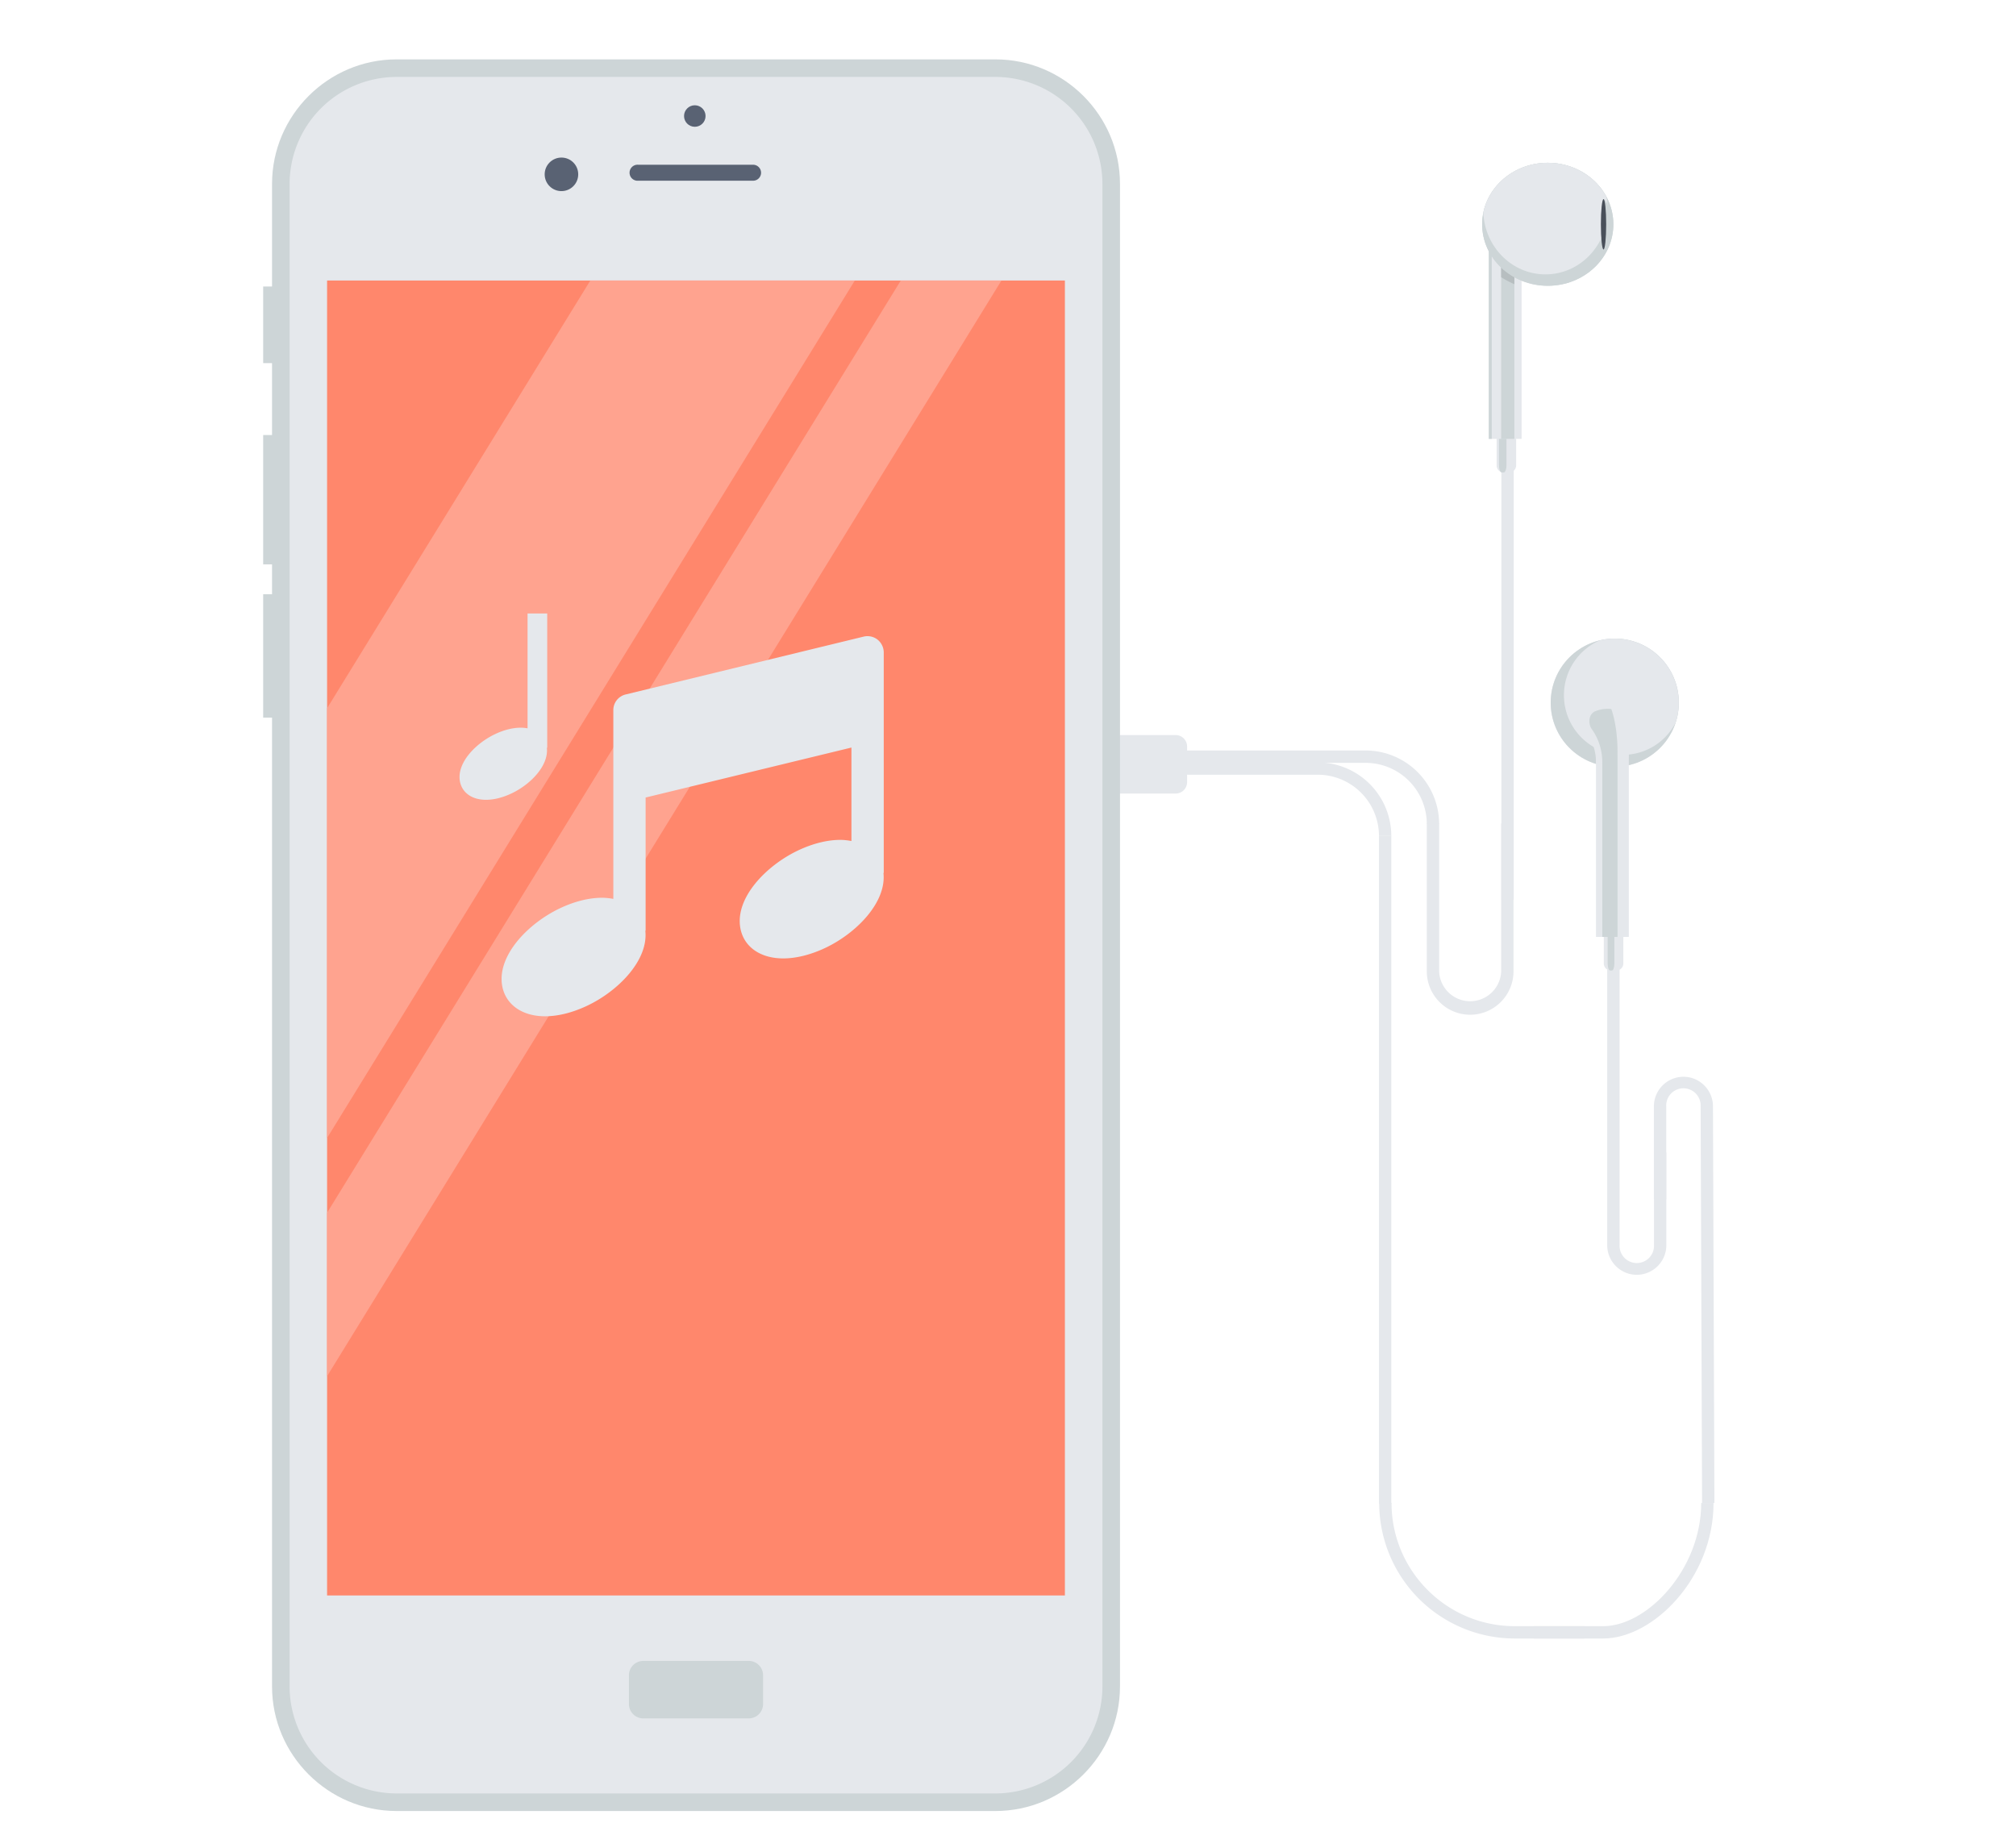 <?xml version="1.0"?>
<svg xmlns="http://www.w3.org/2000/svg" viewBox="0 0 94.82 86.84" width="120" height="110"><path fill="#E5E8EC" d="M80.055 70.663l-.068-18.657a.81.81 0 10-1.618-.002v4.367h-.58v-4.367c0-.767.623-1.391 1.39-1.391.765 0 1.388.624 1.388 1.391l.068 18.658-.58.001z"/><path fill="#E5E8EC" d="M76.984 59.928c-.767 0-1.39-.624-1.39-1.391V40.148h.581v18.389a.81.81 0 101.619 0V54.17h.58v4.367a1.393 1.393 0 01-1.39 1.391z"/><circle fill="#E5E8EC" cx="75.948" cy="33.013" r="3.013"/><circle fill="#CDD5D7" cx="75.948" cy="33.013" r="3.013"/><path fill="#E5E8EC" d="M75.066 33.344h1.543v10.69h-1.543z"/><path fill="#E5E8EC" d="M76.351 45.283c0 .184-.147.33-.33.33h-.258a.329.329 0 01-.33-.33v-1.47c0-.183.148-.329.33-.329h.258c.183 0 .33.146.33.329v1.47z"/><path fill="#CDD5D7" d="M75.929 45.283c0 .184-.051.33-.113.33h-.089c-.062 0-.113-.146-.113-.33v-1.47c0-.183.051-.329.113-.329h.089c.062 0 .113.146.113.329v1.47z"/><path fill="#E5E8EC" d="M75.948 30.002a2.96 2.96 0 00-.721.09 2.808 2.808 0 00-1.669 2.57c0 1.551 1.246 2.807 2.782 2.807a2.78 2.78 0 002.464-1.502 3.012 3.012 0 00-2.856-3.965z"/><path fill="#E5E8EC" d="M75.984 35.915v-2.541a2.43 2.43 0 00-2.017.41 2.444 2.444 0 011.1 2.042l-.003.09h.92z"/><path fill="#E5E8EC" d="M75.656 35.915v-2.541a2.43 2.43 0 012.018.41 2.442 2.442 0 00-1.097 2.132h-.921z"/><path fill="#CDD5D7" d="M76.078 44.034v-8.599h-.001l.001-.107c0-.786-.112-1.497-.291-2.014a1.555 1.555 0 00-.755.103c-.369.16-.305.652-.172.833.312.425.502.975.502 1.574l-.002.09h.002v8.119h.716z"/><g><path fill="#E5E8EC" d="M70.615 21.779h.58v20.5h-.58z"/><path fill="#E5E8EC" d="M71.309 21.853a.331.331 0 01-.331.332h-.256a.331.331 0 01-.331-.332v-1.469a.33.33 0 01.331-.331h.256a.33.33 0 01.331.331v1.469z"/><path fill="#CDD5D7" d="M70.855 21.853c0 .183-.057.332-.127.332h-.098c-.07 0-.127-.149-.127-.332v-1.469c0-.183.057-.331.127-.331h.098c.07 0 .127.148.127.331v1.469z"/><path fill="#E5E8EC" d="M70.023 11.31h1.543v9.295h-1.543z"/><path fill="#CDD5D7" d="M70.023 11.31h.141v9.295h-.141zM70.605 11.31h.623v9.295h-.623z"/><path fill="#B7BEC0" d="M70.605 13a4.5 4.5 0 00.623.331V11.31h-.623V13z"/><ellipse fill="#CDD5D7" cx="72.797" cy="10.512" rx="3.085" ry="2.892"/><ellipse fill="#CDD5D7" cx="72.797" cy="10.512" rx="3.085" ry="2.892"/><path fill="#E5E8EC" d="M75.616 9.821c0-.203-.02-.4-.057-.593-.504-.953-1.551-1.61-2.763-1.61-1.507 0-2.761 1.013-3.03 2.353.075 1.613 1.353 2.897 2.922 2.897 1.618.001 2.928-1.364 2.928-3.047z"/><path fill="#CDD5D7" d="M75.423 9.325v2.373c.18-.08.317-.579.317-1.187 0-.61-.137-1.107-.317-1.186z"/><ellipse fill="#484F59" cx="75.42" cy="10.512" rx=".125" ry="1.184"/><g><path fill="#E5E8EC" d="M67.688 38.723h-.58a2.881 2.881 0 00-2.88-2.877H50.63v-.582h13.598a3.464 3.464 0 013.46 3.459z"/><path fill="#E5E8EC" d="M69.146 47.695a2.042 2.042 0 01-2.038-2.042v-6.954h.58v6.954a1.46 1.46 0 002.918 0v-6.954h.58v6.954a2.043 2.043 0 01-2.04 2.042z"/></g></g><g><path fill="#E5E8EC" d="M74.512 77.037h-3.268a6.381 6.381 0 01-6.375-6.375h.58c0 3.195 2.6 5.795 5.795 5.795h3.268v.58z"/></g><g><path fill="#E5E8EC" d="M75.402 77.037h-3.268v-.58h3.268c2.076 0 4.612-2.674 4.612-5.795h.58c0 3.531-2.84 6.375-5.192 6.375z"/></g><g><path fill="#E5E8EC" d="M65.438 39.285h-.58a2.883 2.883 0 00-2.879-2.881H50.63v-.579h11.349a3.464 3.464 0 013.459 3.46z"/></g><g><path fill="#E5E8EC" d="M64.858 39.285h.58v31.42h-.58z"/></g><path fill="#E5E8EC" d="M55.833 36.754c0 .297-.24.535-.537.535h-5.231a.535.535 0 01-.536-.535v-1.678c0-.297.24-.537.536-.537h5.231c.297 0 .537.24.537.537v1.678z"/><g><path fill="#CDD5D7" d="M13.476 17.043h-1.098v-3.605h1.098zM13.476 26.509h-1.098v-6.084h1.098zM13.476 33.718h-1.098v-5.803h1.098z"/><path fill="#CDD5D7" d="M52.677 79.293c0 3.223-2.635 5.859-5.857 5.859H18.652c-3.221 0-5.857-2.637-5.857-5.859V8.612c0-3.223 2.637-5.858 5.857-5.858H46.82c3.223 0 5.857 2.635 5.857 5.858v70.681z"/><path fill="#E5E8EC" d="M18.652 84.325a5.038 5.038 0 01-5.031-5.032V8.612a5.039 5.039 0 015.031-5.032H46.82a5.038 5.038 0 015.031 5.032v70.681a5.037 5.037 0 01-5.031 5.032H18.652z"/><path fill="#FF876C" d="M15.384 13.156h34.702v61.856H15.384z"/><g fill="#596273"><circle cx="26.407" cy="8.162" r=".789"/><circle cx="32.679" cy="5.419" r=".506"/><path d="M35.796 8.087a.376.376 0 01-.377.375h-5.404a.377.377 0 110-.752h5.404c.208 0 .377.169.377.377z"/></g><path fill="#CDD5D7" d="M35.89 80.119a.676.676 0 01-.675.677h-4.957a.677.677 0 01-.677-.677v-1.352c0-.374.303-.676.677-.676h4.957c.373 0 .675.302.675.676v1.352z"/><g fill="#FFA38F"><path d="M15.384 33.277v20.216l24.822-40.337H27.765zM15.384 64.699l31.718-51.543h-4.734L15.384 57.009z"/></g></g><g fill="#E5E8EC"><path d="M41.273 30.048a.766.766 0 00-.65-.141l-11.196 2.722a.756.756 0 00-.58.734v8.883a2.848 2.848 0 00-.526-.054c-.61 0-1.288.167-1.968.487-1.521.717-2.994 2.247-2.731 3.67.165.872.937 1.418 2.016 1.418.61 0 1.288-.171 1.966-.49 1.475-.693 2.9-2.15 2.748-3.534h.014v-6.266l9.68-2.351v4.397a2.835 2.835 0 00-.524-.054c-.61 0-1.29.171-1.969.489-1.521.717-2.995 2.246-2.73 3.669.163.874.936 1.418 2.015 1.418.609 0 1.287-.17 1.966-.488 1.476-.695 2.899-2.152 2.748-3.534h.014V30.643a.78.78 0 00-.293-.595zM25.721 35.134h.017v-6.316h-.925v5.404a1.74 1.74 0 00-.321-.03c-.37 0-.784.102-1.196.297-.928.437-1.825 1.366-1.663 2.232.101.531.568.863 1.226.863.372 0 .785-.104 1.197-.299.897-.422 1.759-1.308 1.665-2.151z"/></g></svg>
